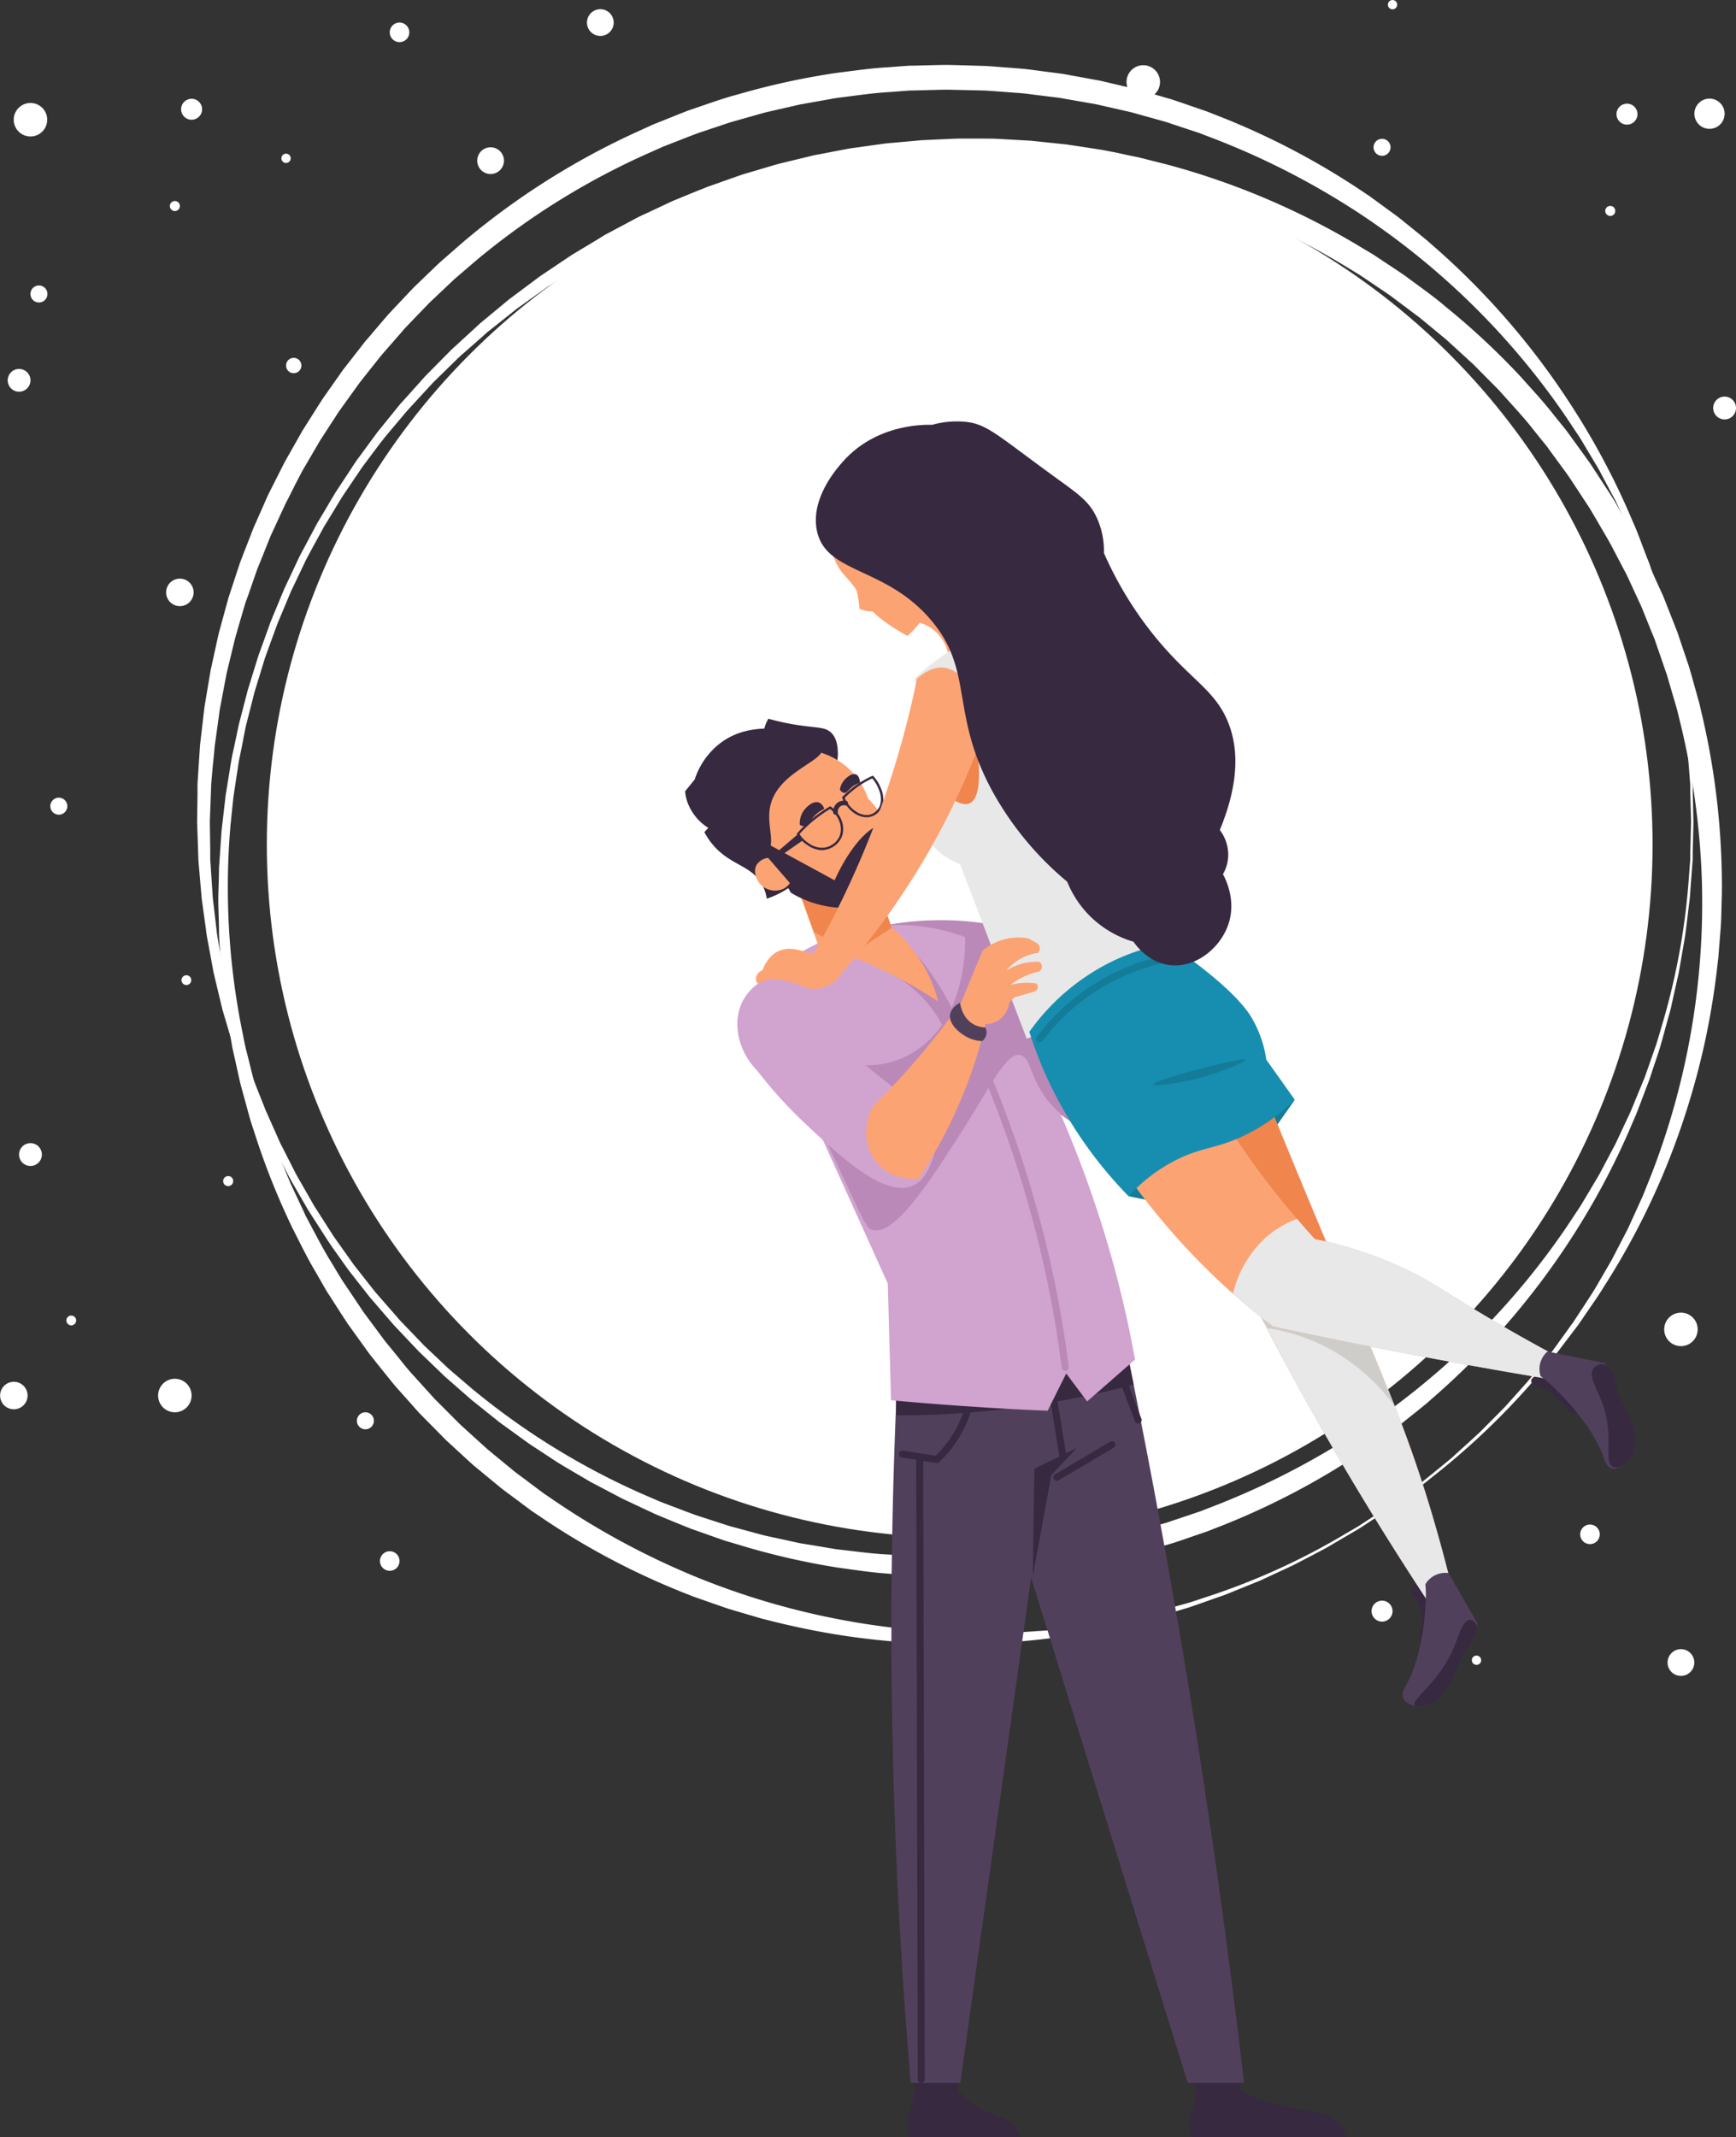 <?xml version="1.0" encoding="UTF-8"?> <svg xmlns="http://www.w3.org/2000/svg" viewBox="0 0 692.4 851.95"><rect x="0" y="0" width="692.4" height="851.95" fill="#333333" stroke="none"/> <defs> <style>.cls-1{fill:#fff;}.cls-2{fill:#372940;}.cls-3{fill:#ba89b7;}.cls-4{fill:#147b99;}.cls-5{fill:#f0854d;}.cls-6{fill:#e8e8e8;}.cls-7{fill:#cfcdc9;}.cls-8{fill:#fca374;}.cls-9{fill:#51405c;}.cls-10{fill:#d1a3cf;}.cls-11{fill:#178eb0;}</style> </defs> <title>Ресурс 2</title> <g id="Слой_2" data-name="Слой 2"> <circle class="cls-1" cx="382.77" cy="336.68" r="276.35"></circle> <path class="cls-1" d="M675.42,327.7s0,1.82-.13,5.35c0,1.76-.09,4-.16,6.56,0,.65,0,1.33,0,2s0,1.43-.09,2.18c-.12,1.51-.24,3.12-.36,4.82s-.27,3.52-.41,5.42-.23,3.92-.54,6c-.53,4.17-1,8.74-1.71,13.65-.43,2.45-.87,5-1.33,7.61-.22,1.31-.45,2.65-.68,4l-.36,2.05c-.12.69-.3,1.38-.44,2.07q-.95,4.17-1.92,8.59c-.34,1.48-.65,3-1,4.49L665,407.09c-.85,3.08-1.7,6.26-2.62,9.49s-2.12,6.49-3.22,9.84c-.27.84-.55,1.69-.82,2.54l-.42,1.28-.48,1.26c-.65,1.69-1.29,3.41-1.95,5.13-1.33,3.45-2.57,7-4.19,10.54a294.66,294.66,0,0,1-23.18,44.27,302.57,302.57,0,0,1-34.93,45,306.41,306.41,0,0,1-22.35,21.41l-1.49,1.32c-.49.44-1,.84-1.54,1.27L564.66,563,558.38,568c-2.15,1.65-4.38,3.21-6.59,4.84l-3.33,2.42c-1.12.8-2.21,1.65-3.38,2.38a296.63,296.63,0,0,1-61.15,31.9l-2.08.83c-.7.27-1.42.49-2.13.74l-4.26,1.46c-2.86,1-5.71,2-8.61,2.88l-8.8,2.5-4.43,1.26c-1.49.38-3,.7-4.5,1.06l-9.06,2.07c-1.51.39-3.05.6-4.58.88l-4.62.81-4.64.82-2.32.41-2.35.29-9.42,1.16c-3.14.45-6.33.61-9.51.84s-6.39.48-9.6.65l-9.67.18-4.86.09h-.71l-.6,0-1.2,0-2.41-.08-9.66-.33-1.21,0-1.23-.1-2.47-.21-4.95-.43c-6.63-.42-13.15-1.49-19.75-2.36a292.72,292.72,0,0,1-39.25-9l-4.88-1.45-1.22-.37-1.21-.42-2.4-.84-9.66-3.41c-3.19-1.23-6.34-2.57-9.52-3.85l-4.77-2-4.68-2.18L252,599.22l-2.35-1.1c-.78-.36-1.57-.73-2.32-1.14l-9.2-4.84-2.31-1.21c-.77-.41-1.5-.88-2.25-1.31L229.1,587c-3-1.78-6-3.47-8.93-5.45l-8.77-5.76c-2.86-2-5.69-4.11-8.54-6.16l-2.14-1.54c-.71-.52-1.43-1-2.11-1.58l-4.13-3.3-4.13-3.31-2.07-1.65c-.68-.56-1.33-1.16-2-1.74l-8-7-1-.88-.95-.92-1.92-1.85-3.83-3.7c-1.28-1.23-2.58-2.45-3.84-3.71l-3.67-3.88-3.68-3.88-1.84-1.94c-.62-.65-1.17-1.35-1.76-2q-3.51-4.05-7-8.12l-.88-1c-.29-.34-.55-.7-.83-1l-1.66-2.12-3.32-4.23c-1.1-1.42-2.23-2.82-3.31-4.25l-3.12-4.39-3.14-4.4L131,494.93c-.53-.73-1-1.51-1.48-2.26l-5.86-9.1-.73-1.14-.68-1.18-1.36-2.34-2.71-4.7c-.9-1.57-1.83-3.12-2.69-4.71L113,464.66l-2.49-4.83-1.24-2.42c-.42-.81-.77-1.65-1.15-2.47Q105.8,450,103.53,445l-.56-1.24-.51-1.26-1-2.54-2-5.07c-.67-1.69-1.38-3.37-2-5.08l-1.78-5.17-1.78-5.17L93,416.91c-.3-.86-.52-1.75-.78-2.62Q90.64,409,89.1,403.77l-.39-1.32-.32-1.33-.64-2.67-1.28-5.34-1.27-5.34-1-5.4-1-5.4c-.32-1.8-.72-3.59-.92-5.42l-1.5-10.9c-.12-.91-.27-1.81-.36-2.73l-.24-2.74-.47-5.48-.48-5.49c-.09-.92-.12-1.84-.15-2.75L79,338.7l-.39-11,.16-11,0-2.73c0-.91,0-1.82.09-2.75l.36-5.52.36-5.53.18-2.77c.07-.92.2-1.83.3-2.74l1.28-11c.17-1.84.54-3.64.82-5.45l.91-5.44.92-5.45L85.15,262l1.18-5.39.59-2.69.31-1.35.36-1.33q1.44-5.31,2.9-10.63c.25-.88.46-1.78.75-2.65l.86-2.62,1.72-5.23,1.72-5.23c.61-1.73,1.3-3.43,1.95-5.14l2-5.13,1-2.57.49-1.28.55-1.26,4.44-10.05c.38-.83.73-1.68,1.13-2.5l1.24-2.45,2.47-4.89,2.47-4.9c.86-1.61,1.79-3.18,2.68-4.77l2.7-4.76,1.35-2.38.67-1.18.73-1.16q2.92-4.62,5.84-9.23c.5-.76,1-1.55,1.48-2.29l1.57-2.23,3.13-4.46,3.13-4.45c1.09-1.45,2.22-2.86,3.33-4.3l3.34-4.28,1.67-2.14c.28-.36.55-.72.83-1.07l.89-1,7-8.22c.6-.67,1.16-1.38,1.78-2l1.86-2,3.71-3.92,3.7-3.92c1.27-1.27,2.59-2.5,3.87-3.75l3.88-3.73,1.94-1.86,1-.93,1-.89,8.08-7.06A300.26,300.26,0,0,1,255.75,51.8l4.73-2.16,4.82-1.93c3.22-1.27,6.41-2.59,9.63-3.8,6.53-2.18,13-4.61,19.57-6.33A294.93,294.93,0,0,1,334.08,29c6.64-.81,13.22-1.81,19.83-2.16l4.94-.38,2.46-.18,1.23-.09,1.23,0,9.83-.25,2.45-.05,1.22,0h.61c.18,0,.64,0,.73,0l4.8.13,9.54.27c3.22.19,6.47.48,9.69.72s6.44.45,9.58.92l9.44,1.23,2.35.31,2.33.43,4.64.84,4.62.85c1.53.3,3.08.52,4.59.91l9.06,2.13c1.51.36,3,.69,4.5,1.08l4.44,1.27,8.8,2.55c2.9.91,5.75,1.95,8.61,2.92l4.27,1.47c.71.25,1.43.48,2.12.75l2.09.84A298.89,298.89,0,0,1,545.2,77.51c1.18.73,2.26,1.59,3.38,2.39l3.33,2.43c2.2,1.63,4.43,3.2,6.58,4.85l6.28,5.09,3.11,2.52c.51.42,1,.82,1.54,1.27l1.48,1.32a300.64,300.64,0,0,1,57.25,66.5,293.55,293.55,0,0,1,23.18,44.3c1.62,3.5,2.86,7.08,4.19,10.53.66,1.73,1.3,3.44,2,5.14l.48,1.26c.14.43.28.85.41,1.28.28.85.55,1.7.83,2.54l3.22,9.84c.92,3.24,1.76,6.42,2.61,9.5a291.68,291.68,0,0,1,9.63,58.45c.12,1.71.24,3.31.36,4.82.07.75.07,1.48.09,2.18s0,1.39,0,2q.09,3.92.15,6.57c.08,3.53.12,5.36.12,5.36Zm-.93,0-.15-5.34q-.08-2.66-.18-6.55c0-.65,0-1.33,0-2s0-1.43-.11-2.18c-.11-1.5-.24-3.1-.37-4.8s-.27-3.5-.42-5.39-.26-3.9-.58-6c-.57-4.15-1.11-8.7-1.83-13.59q-.67-3.64-1.39-7.56c-.25-1.3-.49-2.63-.75-4-.12-.67-.25-1.35-.38-2s-.31-1.36-.47-2.05l-2-8.52c-.36-1.46-.68-3-1.08-4.45s-.88-3-1.33-4.51c-.91-3-1.8-6.19-2.78-9.39s-2.24-6.39-3.4-9.71l-.88-2.49c-.15-.42-.29-.84-.45-1.26l-.51-1.24-2.07-5c-1.41-3.39-2.73-6.9-4.43-10.33L646.39,204l-1.25-2.67c-.42-.89-.82-1.79-1.31-2.66Q641,193.41,638.14,188c-.46-.93-1-1.81-1.54-2.7s-1.07-1.79-1.61-2.69l-3.26-5.46c-.55-.91-1.07-1.84-1.66-2.75s-1.2-1.79-1.8-2.7l-3.63-5.46a299.3,299.3,0,0,0-83.85-82.08A307.77,307.77,0,0,0,480.84,54l-2-.79c-.68-.25-1.38-.46-2.07-.7l-4.15-1.37-4.18-1.38c-1.39-.45-2.77-1-4.19-1.37L455.67,46l-4.3-1.2c-1.45-.36-2.91-.67-4.37-1l-8.79-2c-1.46-.37-3-.57-4.45-.84l-4.48-.78-4.5-.78-2.25-.4-2.27-.28-9.14-1.13c-3.06-.45-6.11-.6-9.18-.84s-6.13-.48-9.24-.66l-9.55-.22-4.79-.11h-1.07l-1.18,0-2.37.06-9.5.25-1.19,0-1.19.09-2.38.18-4.78.37c-6.39.34-12.75,1.33-19.16,2.11-.8.11-1.61.18-2.41.33l-2.39.43-4.79.85-4.81.85c-.8.16-1.61.26-2.4.45l-2.38.55-9.58,2.19c-1.61.34-3.18.82-4.76,1.26l-4.76,1.34-4.77,1.35-1.19.34-1.18.39-2.35.79-9.46,3.16c-3.12,1.15-6.21,2.41-9.34,3.61l-4.67,1.83-4.6,2.06a293.22,293.22,0,0,0-69.43,42.94l-7.9,6.77-1,.85-.95.9-1.9,1.79-3.79,3.58c-1.26,1.21-2.55,2.38-3.79,3.61l-3.63,3.77-3.64,3.78-1.82,1.89c-.61.62-1.16,1.31-1.74,2l-6.93,7.92-.87,1c-.28.34-.55.69-.82,1l-1.64,2.07-3.28,4.13c-1.09,1.39-2.2,2.75-3.27,4.15l-3.09,4.3-3.1,4.3-1.54,2.15c-.53.71-1,1.47-1.47,2.21q-2.9,4.44-5.79,8.91l-.72,1.11-.67,1.15-1.34,2.3-2.68,4.6c-.89,1.54-1.81,3-2.67,4.61l-2.46,4.74L115.33,198l-1.23,2.37c-.41.8-.76,1.62-1.14,2.42l-4.49,9.71-.56,1.22-.5,1.24-1,2.49-2,5c-.66,1.66-1.36,3.31-2,5l-1.76,5.07-1.77,5.08L98,240c-.29.85-.52,1.72-.78,2.57q-1.53,5.16-3,10.33l-.38,1.29-.32,1.31-.64,2.62-1.27,5.24-1.26,5.24-1,5.3-1,5.31c-.32,1.77-.72,3.53-.92,5.32l-1.48,10.72c-.12.89-.27,1.78-.36,2.68l-.23,2.68L84.81,306l-.47,5.37c-.1.89-.12,1.81-.15,2.72l-.1,2.73-.4,10.86.16,10.84,0,2.71c0,.9,0,1.81.1,2.71l.35,5.41.36,5.41.17,2.7c.07.9.2,1.8.3,2.7l1.26,10.77c.17,1.8.53,3.57.82,5.35l.91,5.35.91,5.34,1.16,5.29,1.18,5.29.58,2.65.3,1.32.36,1.3q1.44,5.22,2.87,10.44c.25.87.47,1.75.75,2.6l.85,2.57,1.71,5.13,1.7,5.13c.61,1.7,1.29,3.37,1.93,5.05l2,5,1,2.52.49,1.26.55,1.23q2.19,4.93,4.39,9.86c.37.81.71,1.65,1.11,2.45l1.23,2.4,2.44,4.8,2.44,4.79c.86,1.58,1.78,3.12,2.66,4.68l2.67,4.66,1.33,2.33.67,1.16.72,1.13,5.77,9c.49.75.94,1.52,1.46,2.25l1.55,2.18,3.09,4.36,3.09,4.35c1.08,1.42,2.2,2.8,3.29,4.2l3.3,4.19,1.65,2.09c.27.35.54.7.83,1l.87,1,7,8c.59.66,1.14,1.35,1.76,2l1.84,1.92,3.67,3.82,3.66,3.81c1.26,1.24,2.55,2.43,3.83,3.64l3.83,3.62,1.92,1.81,1,.9,1,.86,8,6.83a289.34,289.34,0,0,0,70.33,42.89l4.65,2,4.73,1.8c3.16,1.18,6.29,2.42,9.45,3.54l9.55,3.1,2.38.77,1.19.38,1.2.33,4.82,1.3,4.8,1.3c1.6.43,3.19.9,4.81,1.21l9.66,2.1,2.41.53c.8.18,1.62.28,2.42.42l4.85.8,4.82.81,2.41.4c.8.14,1.62.21,2.42.31,6.46.72,12.88,1.64,19.24,1.91l4.77.32,2.38.15,1.19.08,1.21,0,9.67.15,2.41,0,1.2,0h.6c.22,0,.21,0,.5,0l4.73-.16,9.42-.31c3.12-.21,6.23-.49,9.33-.73s6.19-.45,9.25-.92l9.15-1.2,2.28-.3,2.26-.41,4.5-.82,4.48-.81c1.49-.29,3-.49,4.46-.87l8.79-2c1.46-.34,2.93-.65,4.38-1l4.3-1.22,8.55-2.43c1.42-.41,2.8-.93,4.2-1.38l4.17-1.4,4.16-1.4c.69-.24,1.39-.45,2.07-.7l2-.8a310.3,310.3,0,0,0,59.92-30.29A299.89,299.89,0,0,0,589,532.39a296.75,296.75,0,0,0,35.76-43.15l3.63-5.47,1.79-2.7c.59-.9,1.11-1.84,1.67-2.75l3.25-5.46,1.61-2.69c.53-.9,1.08-1.78,1.55-2.7l5.69-10.75c.48-.87.88-1.77,1.3-2.66l1.25-2.67c.83-1.76,1.64-3.52,2.46-5.25,1.7-3.43,3-6.95,4.42-10.33l2.07-5,.51-1.25c.16-.42.3-.84.45-1.26l.88-2.49,3.39-9.72c1-3.2,1.88-6.33,2.79-9.38a274,274,0,0,0,10.22-58.08c.13-1.7.26-3.3.37-4.8.07-.74.08-1.47.1-2.17s0-1.38,0-2q.11-3.91.18-6.56c.09-3.53.14-5.35.14-5.35Z"></path> <path class="cls-1" d="M555.12,600.85l-4.48,2.94-5.48,3.6-1.7,1.11c-.59.39-1.19.8-1.85,1.17l-4.17,2.44-4.69,2.75c-1.65,1-3.35,2-5.23,3-3.73,1.94-7.78,4.12-12.2,6.35l-7,3.24-3.69,1.72-1.89.88c-.64.29-1.3.54-2,.81l-8.15,3.31c-1.41.56-2.82,1.17-4.28,1.71l-4.46,1.56c-3,1.06-6.11,2.17-9.29,3.26l-9.93,3-2.55.76-1.29.39-1.32.32-5.32,1.32c-3.6.87-7.24,1.89-11.05,2.55a295.12,295.12,0,0,1-49.6,6.14,303.2,303.2,0,0,1-56.89-3.1,308.72,308.72,0,0,1-30.33-6.2l-1.93-.47c-.64-.16-1.27-.37-1.91-.55l-3.84-1.12-7.75-2.29c-2.58-.83-5.13-1.77-7.72-2.66l-3.89-1.36c-1.29-.46-2.61-.88-3.88-1.42a296.85,296.85,0,0,1-61-32.13l-1.87-1.24c-.62-.42-1.21-.88-1.82-1.32L207,598.57c-2.41-1.81-4.88-3.57-7.27-5.44l-7.06-5.82-3.55-2.92c-1.16-1-2.29-2.07-3.43-3.1L178.86,575c-1.17-1-2.22-2.18-3.33-3.28l-3.29-3.33-3.31-3.35-1.66-1.68-1.58-1.76-6.31-7.09c-2.16-2.33-4.1-4.86-6.11-7.34s-4-5-6-7.52l-5.66-7.86-2.83-3.94c-.07-.09-.31-.43-.4-.58l-.33-.51-.65-1-1.31-2-5.22-8.14-.66-1-.61-1.07-1.23-2.15-2.47-4.31c-3.42-5.69-6.26-11.66-9.29-17.58a290.93,290.93,0,0,1-14.94-37.4c-.53-1.61-1.06-3.23-1.58-4.84L99.7,446l-.34-1.23-.67-2.46L96,432.47c-.81-3.32-1.49-6.68-2.25-10l-1.11-5c-.28-1.69-.57-3.39-.86-5.09l-.87-5.1-.43-2.55c-.15-.85-.3-1.7-.38-2.56l-1.26-10.32-.31-2.58c-.11-.86-.14-1.73-.22-2.6-.12-1.73-.25-3.47-.38-5.2-.23-3.48-.58-7-.59-10.45s-.18-7-.26-10.49.14-7,.2-10.53l.06-2.63c0-.88,0-1.76.1-2.64l.36-5.27.36-5.28.18-2.64c.08-.88.2-1.76.29-2.64.41-3.51.81-7,1.22-10.55L90,317l.22-1.31.43-2.63c.28-1.75.57-3.5.85-5.26s.55-3.51.87-5.26.73-3.49,1.1-5.23.74-3.49,1.1-5.23l.55-2.62c.18-.88.44-1.73.65-2.6l2.7-10.39.33-1.3c.12-.43.26-.85.39-1.28l.8-2.57,1.59-5.14c.54-1.71,1.05-3.43,1.61-5.14l1.84-5.07,1.83-5.08.91-2.54c.3-.85.68-1.67,1-2.5q2.07-5,4.15-10l.52-1.25.58-1.22,1.16-2.45L117.5,226c.78-1.63,1.52-3.28,2.34-4.9l2.56-4.79,2.56-4.8,1.28-2.4c.43-.8.92-1.56,1.37-2.35q2.79-4.68,5.56-9.37l.7-1.17.76-1.14,1.5-2.28,3-4.55c1-1.51,2-3.05,3-4.54l3.24-4.41,3.24-4.41,1.62-2.2c.55-.74,1.15-1.43,1.71-2.14l6.9-8.52.86-1.06.92-1,1.82-2,3.66-4.09,3.67-4.09,3.87-3.9,3.86-3.91c1.31-1.29,2.55-2.64,3.93-3.84l8.11-7.44c.68-.61,1.34-1.25,2-1.85l2.12-1.75,4.24-3.51,4.25-3.52c.69-.6,1.43-1.14,2.17-1.69l2.21-1.65,8.89-6.63,9.07-6.09,2.27-1.52c.76-.51,1.51-1,2.31-1.48l4.75-2.85,4.76-2.86L241,93.8c.8-.47,1.62-.87,2.43-1.31l9.74-5.19c1.6-.91,3.29-1.63,5-2.43l5-2.34,5-2.35,5.09-2.1L278.35,76l2.55-1,1.27-.52,1.3-.46,10.4-3.67c.87-.29,1.72-.62,2.6-.89l2.64-.78,5.28-1.56,5.28-1.56c1.77-.48,3.56-.88,5.34-1.33l5.35-1.29,2.67-.65,1.33-.33,1.35-.26,10.79-2.07c.9-.16,1.79-.36,2.7-.49l2.71-.38,5.44-.76,5.42-.75c1.82-.21,3.64-.34,5.46-.51l5.44-.49L366.4,56l1.36-.12,1.36-.06L380,55.32c.9,0,1.81-.1,2.72-.08h2.73l5.44,0,5.45.05c1.81.06,3.62.19,5.43.28l5.42.31,2.71.15,1.35.08,1.35.14,10.78,1.13c.89.1,1.79.16,2.68.31l2.67.4,5.34.82,5.33.82c1.77.31,3.53.7,5.29,1L450,61.89l2.63.53,1.32.27,1.3.32,10.4,2.62a300.29,300.29,0,0,1,77.5,33.12l4.47,2.66,4.33,2.87c2.87,1.92,5.77,3.79,8.6,5.76,5.51,4.12,11.16,8,16.34,12.48a293.6,293.6,0,0,1,29.62,27.64c4.44,5,9,9.84,13.07,15.07l3.11,3.85,1.56,1.92.77,1,.73,1q2.89,4,5.79,8l1.44,2,.72,1,.35.49c.11.14.36.53.41.61l2.62,4c1.75,2.68,3.48,5.35,5.22,8s3.28,5.59,4.91,8.37,3.3,5.56,4.7,8.41l4.36,8.46,1.08,2.11,1,2.15c.65,1.44,1.29,2.87,1.94,4.3s1.29,2.86,1.94,4.28,1.32,2.83,1.86,4.29l3.41,8.67c.55,1.44,1.14,2.87,1.67,4.31l1.47,4.37,2.93,8.69c.9,2.91,1.67,5.84,2.49,8.74.41,1.46.82,2.91,1.22,4.35.2.73.42,1.45.59,2.17l.5,2.2a299.38,299.38,0,0,1,8.39,68.53c.06,1.38,0,2.76,0,4.14s-.07,2.75-.1,4.12c-.09,2.74-.11,5.46-.25,8.17s-.4,5.39-.6,8.06c-.11,1.33-.21,2.66-.31,4-.06.66-.08,1.33-.17,2l-.24,2a308.79,308.79,0,0,1-4.92,30.58,304.43,304.43,0,0,1-17.18,54.34A295.45,295.45,0,0,1,639.69,513c-2,3.33-4.21,6.38-6.28,9.44L630.29,527l-.76,1.11-.82,1.08-1.62,2.12-6.26,8.25c-2.14,2.6-4.27,5.1-6.32,7.55a292.49,292.49,0,0,1-42.58,41.18l-3.76,3c-.58.49-1.18.91-1.75,1.32l-1.64,1.2-5.32,3.86-4.33,3.15Zm-.53-.78,4.31-3.16,5.29-3.87,1.63-1.2c.57-.42,1.16-.84,1.73-1.32l3.74-3,4.19-3.42c1.47-1.21,3.06-2.43,4.58-3.87,3.09-2.83,6.52-5.87,10.13-9.24l5.43-5.45,2.85-2.87,1.46-1.48c.48-.5.94-1,1.42-1.56l5.85-6.52c1-1.13,2-2.24,3-3.42l3-3.66c2-2.48,4.06-5,6.13-7.63l6-8.32c.52-.71,1-1.43,1.55-2.15.26-.36.53-.71.78-1.08l.73-1.13,3-4.56c2-3.09,4.12-6.18,6-9.53l2.91-5c.49-.85,1-1.69,1.48-2.55s1-1.69,1.45-2.59l5.6-10.79c.49-.91.9-1.86,1.33-2.8s.87-1.9,1.3-2.86l2.63-5.78c.44-1,.91-1.94,1.32-2.93l1.2-3,2.42-6.09A299.44,299.44,0,0,0,678.8,351.51a308.06,308.06,0,0,0-9.38-66.41l-.51-2.12c-.18-.7-.4-1.4-.6-2.1-.41-1.39-.82-2.79-1.24-4.2l-1.23-4.21c-.43-1.41-.79-2.84-1.27-4.23-1-2.78-1.93-5.58-2.9-8.39-.49-1.4-1-2.81-1.46-4.22s-1.11-2.77-1.66-4.16l-3.37-8.36c-.53-1.41-1.22-2.76-1.84-4.14l-1.91-4.13q-.95-2.07-1.91-4.14l-1-2.08-1.07-2c-1.41-2.71-2.84-5.43-4.26-8.15s-3-5.37-4.54-8-3.09-5.31-4.71-8l-5.26-8c-.87-1.33-1.75-2.67-2.64-4a4.3,4.3,0,0,0-.26-.39l-.35-.48-.7-1-1.4-1.91-5.62-7.68-.7-1-.75-.93-1.51-1.85-3-3.72c-3.92-5.06-8.35-9.73-12.65-14.56-.54-.59-1.06-1.22-1.63-1.79l-1.72-1.72-3.43-3.45-3.43-3.47c-.58-.57-1.13-1.18-1.74-1.72l-1.81-1.65-7.25-6.62c-1.19-1.14-2.48-2.16-3.74-3.21l-3.82-3.14-3.82-3.16-1-.79-1-.74-2-1.49-8-6c-2.73-1.92-5.52-3.74-8.29-5.63l-4.16-2.8-4.31-2.61a294,294,0,0,0-74.82-32.66l-10.07-2.63-1.26-.33-1.27-.27-2.55-.54L443,69.56c-1.71-.35-3.41-.74-5.12-1.06l-5.17-.84-5.18-.84-2.59-.42c-.86-.15-1.74-.21-2.6-.32l-10.46-1.19-1.31-.15-1.31-.09-2.63-.17-5.27-.35c-1.76-.1-3.51-.24-5.27-.33l-5.29-.09-5.3-.1-2.65,0c-.88,0-1.77,0-2.65,0l-10.62.32-1.33,0-1.32.1-2.65.2-5.31.42c-1.77.15-3.55.25-5.31.43l-5.3.67-5.29.68-2.65.33c-.89.12-1.76.3-2.64.44l-10.54,1.83-1.32.24-1.31.29-2.61.59-5.24,1.18c-1.74.4-3.49.75-5.23,1.2L306.35,74l-5.18,1.44-2.59.72c-.86.24-1.71.55-2.56.82l-10.23,3.37-1.28.42-1.25.48-2.52,1-5,1.94-5,1.94-4.94,2.19-4.93,2.19c-1.64.75-3.32,1.42-4.91,2.27l-9.65,4.88c-.8.41-1.62.8-2.4,1.23l-2.34,1.34-4.68,2.67-4.68,2.67c-.79.42-1.55.92-2.32,1.41l-2.3,1.48-9.21,5.89-8.77,6.26-2.2,1.58c-.74.52-1.48,1-2.18,1.62l-4.24,3.37-4.25,3.37-2.13,1.68c-.7.57-1.36,1.19-2,1.78l-8.14,7.16c-1.39,1.17-2.64,2.48-3.94,3.73l-3.88,3.79-3.87,3.78-3.69,4-3.68,4-1.84,2-.92,1-.87,1-7,8.31c-.57.7-1.17,1.37-1.71,2.09L151.39,177l-3.25,4.33-3.24,4.32c-1.06,1.46-2,3-3.06,4.46l-3,4.47-1.52,2.23-.75,1.12-.71,1.15-5.6,9.22c-.46.77-1,1.53-1.38,2.31L127.58,213,125,217.69l-2.55,4.74c-.82,1.6-1.56,3.23-2.34,4.84l-2.31,4.85-1.16,2.42-.58,1.21-.52,1.24-4.14,9.88c-.34.83-.72,1.64-1,2.48l-.92,2.52-1.83,5-1.81,5c-.56,1.69-1.06,3.4-1.58,5.1l-1.57,5.09-.78,2.55c-.13.42-.27.84-.39,1.27l-.33,1.29q-1.3,5.16-2.62,10.3c-.21.86-.46,1.7-.63,2.57l-.52,2.6-1,5.19q-.54,2.6-1.06,5.18c-.3,1.74-.54,3.48-.82,5.22s-.52,3.48-.79,5.21l-.39,2.61-.2,1.3L93,318.7l-1.08,10.45a289.47,289.47,0,0,0,4.75,82.24c.33,1.66.65,3.32,1,5s.81,3.28,1.21,4.92c.83,3.27,1.59,6.55,2.46,9.78s1.93,6.42,2.89,9.62l.72,2.4.36,1.19.42,1.18q.84,2.35,1.67,4.7c.56,1.57,1.11,3.13,1.67,4.69s1.08,3.13,1.74,4.64l3.77,9.14.94,2.28c.3.76.69,1.49,1,2.23l2.09,4.44,2.09,4.43,1,2.21c.34.74.75,1.44,1.12,2.17,3.08,5.71,6,11.52,9.38,16.91l2.46,4.1,1.22,2,.61,1,.68,1,5.37,8,1.34,2,.66,1,.34.5c.12.19.13.17.29.4l2.82,3.81,5.62,7.57c2,2.44,4,4.84,5.91,7.25s3.89,4.84,6,7.08l6.2,6.84,1.54,1.71,1.62,1.62,3.23,3.24,3.22,3.22c1.08,1.06,2.11,2.18,3.26,3.17l6.68,6.07c1.12,1,2.21,2,3.33,3l3.46,2.84,6.86,5.65c1.14.94,2.36,1.78,3.53,2.67l3.52,2.63,3.51,2.63c.59.43,1.16.88,1.76,1.3l1.81,1.21a310.48,310.48,0,0,0,59,32,301.47,301.47,0,0,0,115.3,22.12L400,651l3.24-.06c1.08,0,2.14-.14,3.21-.2l6.34-.43,3.13-.21c1-.07,2.07-.12,3.09-.26l12.08-1.44c1-.09,2-.28,2.93-.44l2.9-.49,5.72-1c3.79-.56,7.43-1.48,11-2.24l5.32-1.17,1.31-.29,1.29-.35,2.56-.69,9.92-2.74c3.18-1,6.28-2.07,9.3-3.06a273.29,273.29,0,0,0,53.57-24.64l4.16-2.42c.65-.37,1.26-.78,1.84-1.16l1.7-1.11,5.49-3.59,4.48-2.93Z"></path> <path class="cls-2" d="M333.65,305.68c1.54-8.94-.72-12.32-2.32-13.75-2.26-2-5-1.75-11.43-2.63a97.54,97.54,0,0,1-13.44-2.78c-2.28,4-2,6.78-1.7,8.19C306.46,301.78,318,307,333.65,305.68Z"></path> <path class="cls-2" d="M331.31,305c1.28-1,2.84-2.56,2.77-4.39-.21-5.35-14.24-10.25-26.11-10.2-4.82,0-13.48.06-21.31,6.34a30,30,0,0,0-9.58,14l-3.83,4.69a18.11,18.11,0,0,0,1.05,4.68,20.32,20.32,0,0,0,8.19,9.91l-1.56,1.71a28,28,0,0,0,3.5,5.15c7.06,8.25,15.29,8,19.53,15.76a17,17,0,0,1,1.87,5.62,36.6,36.6,0,0,0,11.92-6.69C335.92,336.26,331.82,308.12,331.31,305Z"></path> <path class="cls-3" d="M407.29,430.17q21.93,21.61,26.26,18.54,7.24-5.18-34.83-79.55A118.73,118.73,0,0,0,386,367.31a120.48,120.48,0,0,0-34.29,1.85Z"></path> <polygon class="cls-4" points="450.15 476.9 465.83 480.06 465.37 455.35 450.15 476.9"></polygon> <path class="cls-2" d="M622.53,552.43c-1.67-2.16-3.33-4.2-5-6.14-5.64,1.84-6.86,3.28-6.83,4.28,0,1.81,4.09,1.58,8.8,5.45,4.28,3.52,5.77,7.68,8.46,7.3a3.22,3.22,0,0,0,1.73-.93C627.56,559.17,625.17,555.83,622.53,552.43Z"></path> <path class="cls-2" d="M567.85,654.72a2.35,2.35,0,0,1-1.39-.7c-1.57-1.73,1.39-5,.81-9.84a14.13,14.13,0,0,0-1.39-4.52c-1.3-2.57-2.76-3.4-2.78-5.22a4.86,4.86,0,0,1,1.51-3.24q2.83,3.48,5.68,6.95a23.59,23.59,0,0,1,0,10.31A23.24,23.24,0,0,1,567.85,654.72Z"></path> <path class="cls-2" d="M365,828.37a34.58,34.58,0,0,1-.87,8.33c-.88,3.81-1.94,5.54-2.15,9a17,17,0,0,0,.84,6.28h43.92a21.43,21.43,0,0,0-2.15-4.49c-2.21-3.5-12.85-4.9-17.82-9.51-1.05-1-2.66-2.51-4.58-4.48q-.56-3.16-1.13-6.34Z"></path> <path class="cls-2" d="M476,828.8a18.4,18.4,0,0,1,.71,7.9c-.49,3.63-1.92,5.23-2.15,9a17,17,0,0,0,.84,6.28H537a13.07,13.07,0,0,0-2.15-4.49c-4.34-5.77-12.2-5.56-21.53-7.53a78.65,78.65,0,0,1-18.48-6.46c-.65-2-1.31-4.07-2-6.1Z"></path> <polygon class="cls-4" points="516.42 438.44 506.69 452.34 496.17 444.38 516.42 438.44"></polygon> <path class="cls-5" d="M471.54,460.45q12,26.55,26.23,54.67h0q14.31,28.08,31.12,57.42c13.93,24.22,28.05,46.91,42.09,68.1l9.18-3.3c-4-16.7-7.83-29.92-10.33-38.09-10.09-32.85-19.2-52.63-40.46-103.21-3.3-7.87-6.91-16.49-10.86-26-5.07-12.25-9.08-22.08-11.29-27.49a85.51,85.51,0,0,0-35.68,17.9Z"></path> <path class="cls-6" d="M497.77,515.12h0q14.31,28.08,31.12,57.42c13.93,24.22,28.05,46.91,42.09,68.1l9.18-3.3c-4-16.7-7.83-29.92-10.33-38.09-10.09-32.85-19.2-52.63-40.46-103.21-9.71,1.73-20.84,6.08-28.78,15.37A39.45,39.45,0,0,0,497.77,515.12Z"></path> <path class="cls-7" d="M542,525.94q1.63,3.84,3.24,7.72,5.55,13.32,10.66,26.41a78.66,78.66,0,0,0-31.82-25.33,75.94,75.94,0,0,0-18.53-5.25l-4.33-7.88Z"></path> <path class="cls-8" d="M452.59,472.78a289.36,289.36,0,0,0,20.63,24.86c6.26,6.73,12.5,12.75,18.56,18.1,5.48,4.84,10.81,9.15,15.86,13q12.92,2.79,26,5.46,44.25,9,86.9,16c.84-2.8,1.67-5.6,2.52-8.4-7-3.7-17.77-9.53-30.65-17.21-15.42-9.18-20.24-12.87-29.8-17.62a155.51,155.51,0,0,0-38.21-13q-3.51-3.86-7.12-8.06-4.59-5.34-9.24-11.25c-7-8.89-13-17.53-18.3-25.69a77.55,77.55,0,0,0-17.61,8.34C463.42,462.81,456.38,468.06,452.59,472.78Z"></path> <path class="cls-6" d="M491.78,515.74c5.48,4.84,10.81,9.15,15.86,13q12.92,2.79,26,5.46,44.25,9,86.9,16c.84-2.8,1.67-5.6,2.52-8.4-7-3.7-17.77-9.53-30.65-17.21-15.42-9.18-20.24-12.87-29.8-17.62a155.51,155.51,0,0,0-38.21-13q-3.51-3.86-7.12-8.06a40.47,40.47,0,0,0-12.71,7.7A44,44,0,0,0,491.78,515.74Z"></path> <path class="cls-9" d="M614.48,548.64a51.63,51.63,0,0,1,6.09,5.25c3.07,3.1,14.62,14.55,19.1,27.29.39,1.12,1.19,3.54,3.15,4.19,2.61.87,5.91-1.88,7.13-3.35,6.1-7.35-4.55-25-5.45-26.45a17.48,17.48,0,0,0-4.62-12.17l-11.34-2.31-11.33-2.31a9.4,9.4,0,0,0-2.94,4.83A9.29,9.29,0,0,0,614.48,548.64Z"></path> <path class="cls-9" d="M363.26,830.37H383q14.14-100.77,28.27-201.55,7.11-50.76,14.23-101.52c.13-.94.27-1.9.4-2.84L358.5,537.05q-.72,13.47-1.26,27.08A2128.31,2128.31,0,0,0,363.26,830.37Z"></path> <path class="cls-9" d="M398.79,588.68q6.24,20.07,12.45,40.14l62.49,201.55h22.44c-10.25-88.2-24.23-178.73-42.6-271.28q-3.39-17.08-6.92-34l-21.18,2.21-21,2.2Z"></path> <path class="cls-2" d="M429.53,577.22,419.34,588l-7.41,40.47q.3-21.48.61-42.94Z"></path> <path class="cls-2" d="M374.07,583.33l.5-.47A47.07,47.07,0,0,0,383.16,572a48.38,48.38,0,0,0,6.37-23.85,1.39,1.39,0,0,0-1.38-1.4h0a1.38,1.38,0,0,0-1.39,1.38,45.72,45.72,0,0,1-6,22.48,44.52,44.52,0,0,1-7.6,9.72l-12.92-2a1.39,1.39,0,1,0-.43,2.74Z"></path> <path class="cls-2" d="M453.94,567.49a1.41,1.41,0,0,0,.49-.09,1.39,1.39,0,0,0,.81-1.79l-11.74-31.2a1.39,1.39,0,1,0-2.6,1l11.74,31.2A1.4,1.4,0,0,0,453.94,567.49Z"></path> <path class="cls-2" d="M424,582.31h.23a1.41,1.41,0,0,0,1.15-1.6l-6.49-39.85a1.39,1.39,0,1,0-2.75.45l6.49,39.85A1.38,1.38,0,0,0,424,582.31Z"></path> <path class="cls-2" d="M357.49,564.24q7.78,0,15.91-.31A369.44,369.44,0,0,0,452.17,552q-1.43-7-2.87-14.06l-92.05,13.29Z"></path> <path class="cls-8" d="M362.5,247.6a16.49,16.49,0,0,1,9.73,3.4,16.85,16.85,0,0,1,6.18,11.12c2.74-.79,8.55-2.91,10.35-7.72,3.7-9.93-11.95-25.19-19.62-22.56C363.8,233.68,362.74,244.06,362.5,247.6Z"></path> <path class="cls-10" d="M321.34,439.27l32.75,72.42q.65,23.27,1.3,46.53,16.33,1.5,33.45,2.62,14.79,1,29,1.55,3.71-7.41,7.42-14.83l8.34,11.12L452.7,542c-2.19-12.15-5-24.8-8.57-37.87a453.65,453.65,0,0,0-59.5-130.66,75.61,75.61,0,0,0-26.14-4.72c-31.55,0-53.14,20.35-58.87,26.13Z"></path> <path class="cls-3" d="M327.9,451.49c1.31,2.77,3.39,7.2,6,12.66,10.93,23.4,11.66,25.54,14.13,26.18,8.88,2.32,22.7-19.2,34.91-38.23s18.35-32.63,23.94-31.51c4.89,1,3.84,11.77,14.36,21.78a38.57,38.57,0,0,0,10.2,6.95c-4.15-8.43-8.69-17.1-13.67-25.94a526.43,526.43,0,0,0-32.83-51.13c.15,4.24.67,31.11-17.22,44.87a35.87,35.87,0,0,1-12.28,6.26c-15,4.22-28-2.91-31.51-4.95Z"></path> <path class="cls-8" d="M334.54,198.4A28,28,0,0,0,331,209.6c-.12,1.28-.92,11.39,4.94,18.69,1.15,1.44,2.41,2.57,4.87,5.79,2.32,3,3.77,5.4,4.17,6,2,3.08,6.33,7.54,16.91,13.44a36.48,36.48,0,0,0,4.2-4.34,37.4,37.4,0,0,0,7.3-14.66,67.21,67.21,0,0,0-8.76-14.38A70.84,70.84,0,0,0,334.54,198.4Z"></path> <path class="cls-6" d="M364.79,270.51c4.41,24.49,4.19,39.06,2.88,48.14-.34,2.38-1.33,8.37,1.62,14.37,3.12,6.34,9.19,9.74,13.67,11.58l26.54,69.48a157.88,157.88,0,0,0,58.56-36.52l-20.15-29q-15.74-52.28-31.48-104.53a108.65,108.65,0,0,0-51.64,26.44Z"></path> <path class="cls-5" d="M375.55,315.18c6.59,6,9.73,5.69,11.12,5.09,6.88-3,2.52-26.21,1.78-30Z"></path> <path class="cls-11" d="M410.55,411.35a161.92,161.92,0,0,0,7.14,18.48,167,167,0,0,0,32.46,47.07,64.61,64.61,0,0,1,20.16-15.06c8.89-4.2,13.94-4,23.17-7.88a74.61,74.61,0,0,0,22.94-15.53q-5.68-8-11.36-16a45.78,45.78,0,0,0-5.56-16.22c-.84-1.47-3.74-6.56-13.9-15.29a172.3,172.3,0,0,0-20.06-14.85,86.58,86.58,0,0,0-24.35,8.4A87.8,87.8,0,0,0,410.55,411.35Z"></path> <path class="cls-10" d="M358.18,434.86q-6.69-5-13.54-10.7a316.26,316.26,0,0,1-35.89-35.26c-2.26.75-8.72,3.26-12.28,9.76-4.59,8.37-2.48,20,5.67,28.33a179.47,179.47,0,0,0,19.2,21.1c13.82,13,31.57,29.58,42.82,24.55,2-.89,8.57-4.6,10.08-22.66Z"></path> <path class="cls-3" d="M376.09,409.16a48,48,0,0,0-3.09-5.25,52.19,52.19,0,0,0-21.31-17.72l13.2-6.37a104.78,104.78,0,0,1,14.37,21.43c.68,1.36,1.33,2.71,1.93,4.05Z"></path> <path class="cls-8" d="M326.38,376.94q4.33,1.26,8.82,2.83a175,175,0,0,1,39,19.52,56.71,56.71,0,0,0-3.47-9.76,58.58,58.58,0,0,0-15.11-19.84l-8.5-23-28.34,9.13Z"></path> <path class="cls-5" d="M318.79,355.1q2.93,8.26,5.87,16.53l15.9,8.19,15.14-10q-5.32-14.37-10.66-28.73Z"></path> <path class="cls-8" d="M315.43,354.79a42.08,42.08,0,0,0,10.13,2.77c15.51,2.18,28-5.05,32.74-8.19a41.9,41.9,0,0,0-1.51-12.86,42.69,42.69,0,0,0-10.53-18.18,30.17,30.17,0,0,0-8.11-12.23c-11.64-10.46-27.49-7.29-29.52-6.85a35.76,35.76,0,0,0-8,15.31C295.7,336,314.12,353.58,315.43,354.79Z"></path> <path class="cls-2" d="M302,339.43a60.35,60.35,0,0,1,13.43,16.45,42.29,42.29,0,0,0,42.94.46c.78-1.32,6.73-11.8,1.85-21.63-.94-1.89-2.63-5.29-5.6-6.1-5.87-1.59-14.86,7.17-21.74,22.32l-27-14.67Z"></path> <path class="cls-8" d="M306.49,390.41a30.71,30.71,0,0,1,9.13,1.14c4.32,1.24,6,2.83,9.77,2.63a12.73,12.73,0,0,0,5.79-1.74,13.13,13.13,0,0,0,5.28-6,50,50,0,0,0-18.6-7.84,12,12,0,0,0-6.8.31c-4.48,1.75-6.38,6.34-6.95,7.88a4.09,4.09,0,0,0-2.48,2.5c-.28,1.06-.05,2.49.63,2.75.42.16.79-.23,1.93-.77A12,12,0,0,1,306.49,390.41Z"></path> <path class="cls-8" d="M410.15,374.1a22,22,0,0,0-18.3,4.95q-4.25,10.27-8.48,20.55a302.37,302.37,0,0,1-19.64,24.93c-5.25,6-10.46,11.48-15.52,16.45-4.34,7.84-3.4,17.23,2.09,23.17,6.05,6.56,14.86,5.9,16,5.79a188,188,0,0,0,10.89-18.53,191,191,0,0,0,15.91-43.17,9.55,9.55,0,0,0,5.25-1.55,10.13,10.13,0,0,0,4.24-7.09l1.94-1.94,8.11-2.4a2,2,0,0,0,1.24-1.23,2,2,0,0,0-.47-1.93,23.86,23.86,0,0,0-4-.31,25.05,25.05,0,0,0-6.34.85,27.81,27.81,0,0,1,11.36-5.33,2.39,2.39,0,0,0,1.16-1.85,2.23,2.23,0,0,0-1.09-2A21.72,21.72,0,0,0,401.31,387a20,20,0,0,1,12.7-7.12,2.49,2.49,0,0,0-.62-4Z"></path> <path class="cls-8" d="M340.56,232.23a34,34,0,0,1,2.21,10.43,11.59,11.59,0,0,0,3,.92,11.36,11.36,0,0,0,4.28-.11Q345.32,237.85,340.56,232.23Z"></path> <path class="cls-2" d="M421.5,590.35a1.41,1.41,0,0,0,.71-.2l21.93-13a1.39,1.39,0,1,0-1.41-2.39l-21.94,13a1.4,1.4,0,0,0,.71,2.59Z"></path> <path class="cls-2" d="M367.44,830.38h0a1.4,1.4,0,0,0,1.39-1.4l-.62-247.13a1.39,1.39,0,0,0-1.39-1.39h0a1.39,1.39,0,0,0-1.39,1.39L366.05,829A1.39,1.39,0,0,0,367.44,830.38Z"></path> <path class="cls-4" d="M496.88,422.45c.22.68-7.85,4-13.59,5.87-11.38,3.7-23.3,4.88-23.48,4C459.48,430.78,496.41,421,496.88,422.45Z"></path> <path class="cls-4" d="M414.7,415.5a1.37,1.37,0,0,0,1.11-.55A83.62,83.62,0,0,1,434.35,397a84.8,84.8,0,0,1,35.56-14.28,1.39,1.39,0,0,0-.43-2.75,87.71,87.71,0,0,0-36.73,14.75,86.29,86.29,0,0,0-19.15,18.53,1.38,1.38,0,0,0,.27,2A1.36,1.36,0,0,0,414.7,415.5Z"></path> <path class="cls-2" d="M639.1,543.85a4.13,4.13,0,0,0-3.59,1.74c-2,2.94,1.13,7.49,3.24,12.86,5.5,14,.35,24.7,4.75,26.41,2,.8,4.7-.93,6-2.31,4.55-4.77,3-15.59-4.4-26.76C644.79,548.81,642.05,544.14,639.1,543.85Z"></path> <path class="cls-9" d="M568.51,631.57a52.33,52.33,0,0,1,.09,8c-.3,4.36-1.25,20.59-7.84,32.37-.58,1-1.87,3.24-1.06,5.14,1.07,2.54,5.32,3.19,7.24,3.13,9.54-.28,15.72-19.93,16.22-21.58a17.53,17.53,0,0,0,6.08-11.52l-5.77-10c0-.07-5.72-10-5.76-10a9.28,9.28,0,0,0-5.56,1A9.13,9.13,0,0,0,568.51,631.57Z"></path> <path class="cls-2" d="M588.38,646.86a2.63,2.63,0,0,0-2.11-1c-2.95.15-4.36,6.1-6.49,11.12-5.84,13.82-17.18,20.76-15.52,22.83.29.35.85.37,2,.41a11.2,11.2,0,0,0,6.12-2c3.11-2.1,7.56-9,11-19C587.94,653.82,590,648.89,588.38,646.86Z"></path> <path class="cls-9" d="M393,409.59a10.21,10.21,0,0,1-4.75-1.27c-4.53-2.57-5.24-7.87-5.33-8.58-3.25,1.74-3.82,3.87-3.93,4.4-.89,4.08,4,8.15,7.64,9.74a14,14,0,0,0,5.1,1.15,4.32,4.32,0,0,0,1.27-5.44Z"></path> <path class="cls-8" d="M306.36,342a6.33,6.33,0,0,0-4.48,2.63c-2,3.25.76,7.13.89,7.3a8.08,8.08,0,0,0,9.62,2.43,7.06,7.06,0,0,0,2.66-2.32Q310.7,347,306.36,342Z"></path> <path class="cls-2" d="M300.09,341.46a7.67,7.67,0,0,0,5.55-1.38c4.14-3.44,0-10.71,1.51-18.37,2.74-14.12,22.23-18.29,20.67-23.46-1.06-3.56-10.93-3.72-16.45-3-2.49.33-14.13,1.89-19.69,10.53C285.62,315.23,288.41,330.6,300.09,341.46Z"></path> <path class="cls-3" d="M424.9,546.48h.18a1.39,1.39,0,0,0,1.2-1.56c-1.16-9.09-2.62-18.27-4.34-27.27a454.16,454.16,0,0,0-27-89.55,1.39,1.39,0,1,0-2.56,1.07,452,452,0,0,1,26.79,89c1.71,8.94,3.16,18.05,4.31,27.1A1.39,1.39,0,0,0,424.9,546.48Z"></path> <path class="cls-2" d="M319,328.83a8.82,8.82,0,0,1,1.27-5.21c1.31-2.08,4.23-4.58,6.46-3.66a3.82,3.82,0,0,1,2,2.55,12.59,12.59,0,0,0-4.64,3.63c-1.08,1.41-1.69,2.92-3.08,3.17A3,3,0,0,1,319,328.83Z"></path> <path class="cls-2" d="M335,314.79a7.45,7.45,0,0,1,1-2.78c1.21-1.94,3.85-4.07,5.55-3.21,1.29.65,1.44,2.74,1.47,3.29a9.37,9.37,0,0,0-3.17,1.62c-1.53,1.2-2.06,2.42-3.09,2.39A2.5,2.5,0,0,1,335,314.79Z"></path> <path class="cls-2" d="M327.74,338.91h0c.29,0,.6,0,.91-.05a8.91,8.91,0,0,0,6.77-4.55c2.12-4.07.38-9.54-4-12.73l-.25-.17-.26.15a53.36,53.36,0,0,0-5.59,3.74,51.76,51.76,0,0,0-7.34,6.86l-.23.26.18.29a13.35,13.35,0,0,0,4.14,4.22A10.43,10.43,0,0,0,327.74,338.91Zm3.34-16.4c3.8,2.9,5.35,7.84,3.52,11.37a8,8,0,0,1-6.06,4.06,9.15,9.15,0,0,1-6-1.79,11.88,11.88,0,0,1-3.66-3.64,51,51,0,0,1,7-6.48A53.11,53.11,0,0,1,331.08,322.51Z"></path> <path class="cls-2" d="M345.65,325.81h0a6.14,6.14,0,0,0,1-.08A6.83,6.83,0,0,0,352,321a10.14,10.14,0,0,0-.58-6.55,15.25,15.25,0,0,0-3.05-5l-.23-.24-.31.13a39.36,39.36,0,0,0-7.45,4.45,38.63,38.63,0,0,0-4.34,3.86l-.22.22.12.28C337.81,322.65,341.81,325.81,345.65,325.81Zm2.23-15.49a14.06,14.06,0,0,1,2.64,4.45,9.16,9.16,0,0,1,.56,6,5.88,5.88,0,0,1-4.6,4.09,5.69,5.69,0,0,1-.83.06c-3.34,0-7-2.85-8.76-6.82a38.56,38.56,0,0,1,4-3.54A37.52,37.52,0,0,1,347.88,310.32Z"></path> <path class="cls-2" d="M309.3,340.2l8.95-7.65,1.94,2.47-9.43,6.57Z"></path> <path class="cls-2" d="M333.29,324.79h0a.93.93,0,0,0,.88-1,2.65,2.65,0,0,1,1.22-2.46,2.58,2.58,0,0,1,1.77-.24.93.93,0,0,0,.4-1.81,4.35,4.35,0,0,0-3.1.45,4.47,4.47,0,0,0-2.14,4.15A.92.92,0,0,0,333.29,324.79Z"></path> <path class="cls-8" d="M323.23,382.28q4.5-7.72,8.82-16a372.22,372.22,0,0,0,33.69-95.72c5.32-4.74,9.47-4.54,10.7-4.4,7.9.86,15.5,12,15.11,28a294.22,294.22,0,0,1-15.42,34.94,296.34,296.34,0,0,1-41.88,60.46A12.77,12.77,0,0,1,327,387,12.55,12.55,0,0,1,323.23,382.28Z"></path> <path class="cls-2" d="M336.39,183.81c-2.4,2.67-13,14.5-10.65,27.34,3.3,17.83,27.42,14.4,45.75,36.24,17.25,20.56,7.1,37,24.77,68.85a125.84,125.84,0,0,0,29.39,35.26,40.81,40.81,0,0,0,8.81,13.43,41.29,41.29,0,0,0,17.63,10.5c1.19,1.7,5.89,8,13.86,9.23,10.54,1.65,20.61-6.48,23.92-16,3.39-9.7-1.15-18.42-2.1-20.15a15.8,15.8,0,0,0,2.1-7.14,16.4,16.4,0,0,0-3.35-10.49c8.66-20.9,6.72-34.38,3.35-42.82-5.21-13.06-15-16.91-29-34a145.94,145.94,0,0,1-20.57-33.59,31.68,31.68,0,0,0-2.94-14.27c-3-6.37-7.3-9.25-15.95-15.53-24.54-17.81-27.83-21.83-37.05-22.57a36.47,36.47,0,0,0-12.59,1.26C368.94,169.3,349.84,168.85,336.39,183.81Z"></path> <circle class="cls-1" cx="681.83" cy="45.34" r="6.03"></circle> <path class="cls-1" d="M77.22,236.15a5.48,5.48,0,1,1-5.47-5.47A5.47,5.47,0,0,1,77.22,236.15Z"></path> <path class="cls-1" d="M163.25,12.93A3.9,3.9,0,1,1,159.35,9,3.89,3.89,0,0,1,163.25,12.93Z"></path> <path class="cls-1" d="M80.6,43.55a4.18,4.18,0,1,1-4.18-4.17A4.18,4.18,0,0,1,80.6,43.55Z"></path> <path class="cls-1" d="M18.92,117.19a3.39,3.39,0,1,1-3.38-3.38A3.38,3.38,0,0,1,18.92,117.19Z"></path> <path class="cls-1" d="M149.12,566.4a3.39,3.39,0,1,1-3.38-3.38A3.38,3.38,0,0,1,149.12,566.4Z"></path> <circle class="cls-1" cx="114.09" cy="63.12" r="1.86"></circle> <circle class="cls-1" cx="555.41" cy="1.86" r="1.86"></circle> <path class="cls-1" d="M201,64.05a5.33,5.33,0,1,1-5.32-5.33A5.33,5.33,0,0,1,201,64.05Z"></path> <path class="cls-1" d="M244.77,9a5.33,5.33,0,1,1-5.33-5.33A5.33,5.33,0,0,1,244.77,9Z"></path> <path class="cls-1" d="M120.21,145.73a3.06,3.06,0,1,1-3.06-3.07A3.06,3.06,0,0,1,120.21,145.73Z"></path> <circle class="cls-1" cx="7.61" cy="151.62" r="4.54"></circle> <path class="cls-1" d="M71.75,82.14a2,2,0,1,1-2-2A2,2,0,0,1,71.75,82.14Z"></path> <path class="cls-1" d="M11,556.34a5.48,5.48,0,1,1-5.48-5.48A5.48,5.48,0,0,1,11,556.34Z"></path> <path class="cls-1" d="M26.85,321.34A3.39,3.39,0,1,1,23.47,318,3.38,3.38,0,0,1,26.85,321.34Z"></path> <path class="cls-1" d="M16.7,460.27a4.55,4.55,0,1,1-4.55-4.55A4.55,4.55,0,0,1,16.7,460.27Z"></path> <path class="cls-1" d="M76.29,390.79a1.95,1.95,0,1,1-2-2A1.95,1.95,0,0,1,76.29,390.79Z"></path> <path class="cls-1" d="M93,470.8A2,2,0,1,1,91,468.86,1.95,1.95,0,0,1,93,470.8Z"></path> <path class="cls-1" d="M30.38,526.46a1.95,1.95,0,1,1-1.95-2A1.95,1.95,0,0,1,30.38,526.46Z"></path> <circle class="cls-1" cx="12.15" cy="47.73" r="6.68"></circle> <path class="cls-1" d="M638.06,611.66a3.9,3.9,0,1,1-3.89-3.89A3.89,3.89,0,0,1,638.06,611.66Z"></path> <path class="cls-1" d="M159.35,622.3a3.9,3.9,0,1,1-3.89-3.89A3.9,3.9,0,0,1,159.35,622.3Z"></path> <path class="cls-1" d="M555.41,642.28a4.18,4.18,0,1,1-4.17-4.17A4.18,4.18,0,0,1,555.41,642.28Z"></path> <circle class="cls-1" cx="588.9" cy="661.86" r="1.86"></circle> <path class="cls-1" d="M675.77,662.78a5.33,5.33,0,1,1-5.33-5.33A5.33,5.33,0,0,1,675.77,662.78Z"></path> <circle class="cls-1" cx="670.44" cy="529.97" r="6.68"></circle> <path class="cls-1" d="M76.42,556.34a6.68,6.68,0,1,1-6.67-6.68A6.68,6.68,0,0,1,76.42,556.34Z"></path> <path class="cls-1" d="M653.1,45.5a4.18,4.18,0,1,1-4.18-4.17A4.17,4.17,0,0,1,653.1,45.5Z"></path> <path class="cls-1" d="M554.62,58.72a3.39,3.39,0,1,1-3.38-3.38A3.38,3.38,0,0,1,554.62,58.72Z"></path> <path class="cls-1" d="M692.4,162.66a4.55,4.55,0,1,1-4.54-4.55A4.54,4.54,0,0,1,692.4,162.66Z"></path> <path class="cls-1" d="M644.25,84.09a2,2,0,1,1-2-2A2,2,0,0,1,644.25,84.09Z"></path> <path class="cls-1" d="M462.67,32.63A6.68,6.68,0,1,1,456,26,6.69,6.69,0,0,1,462.67,32.63Z"></path> </g> </svg> 